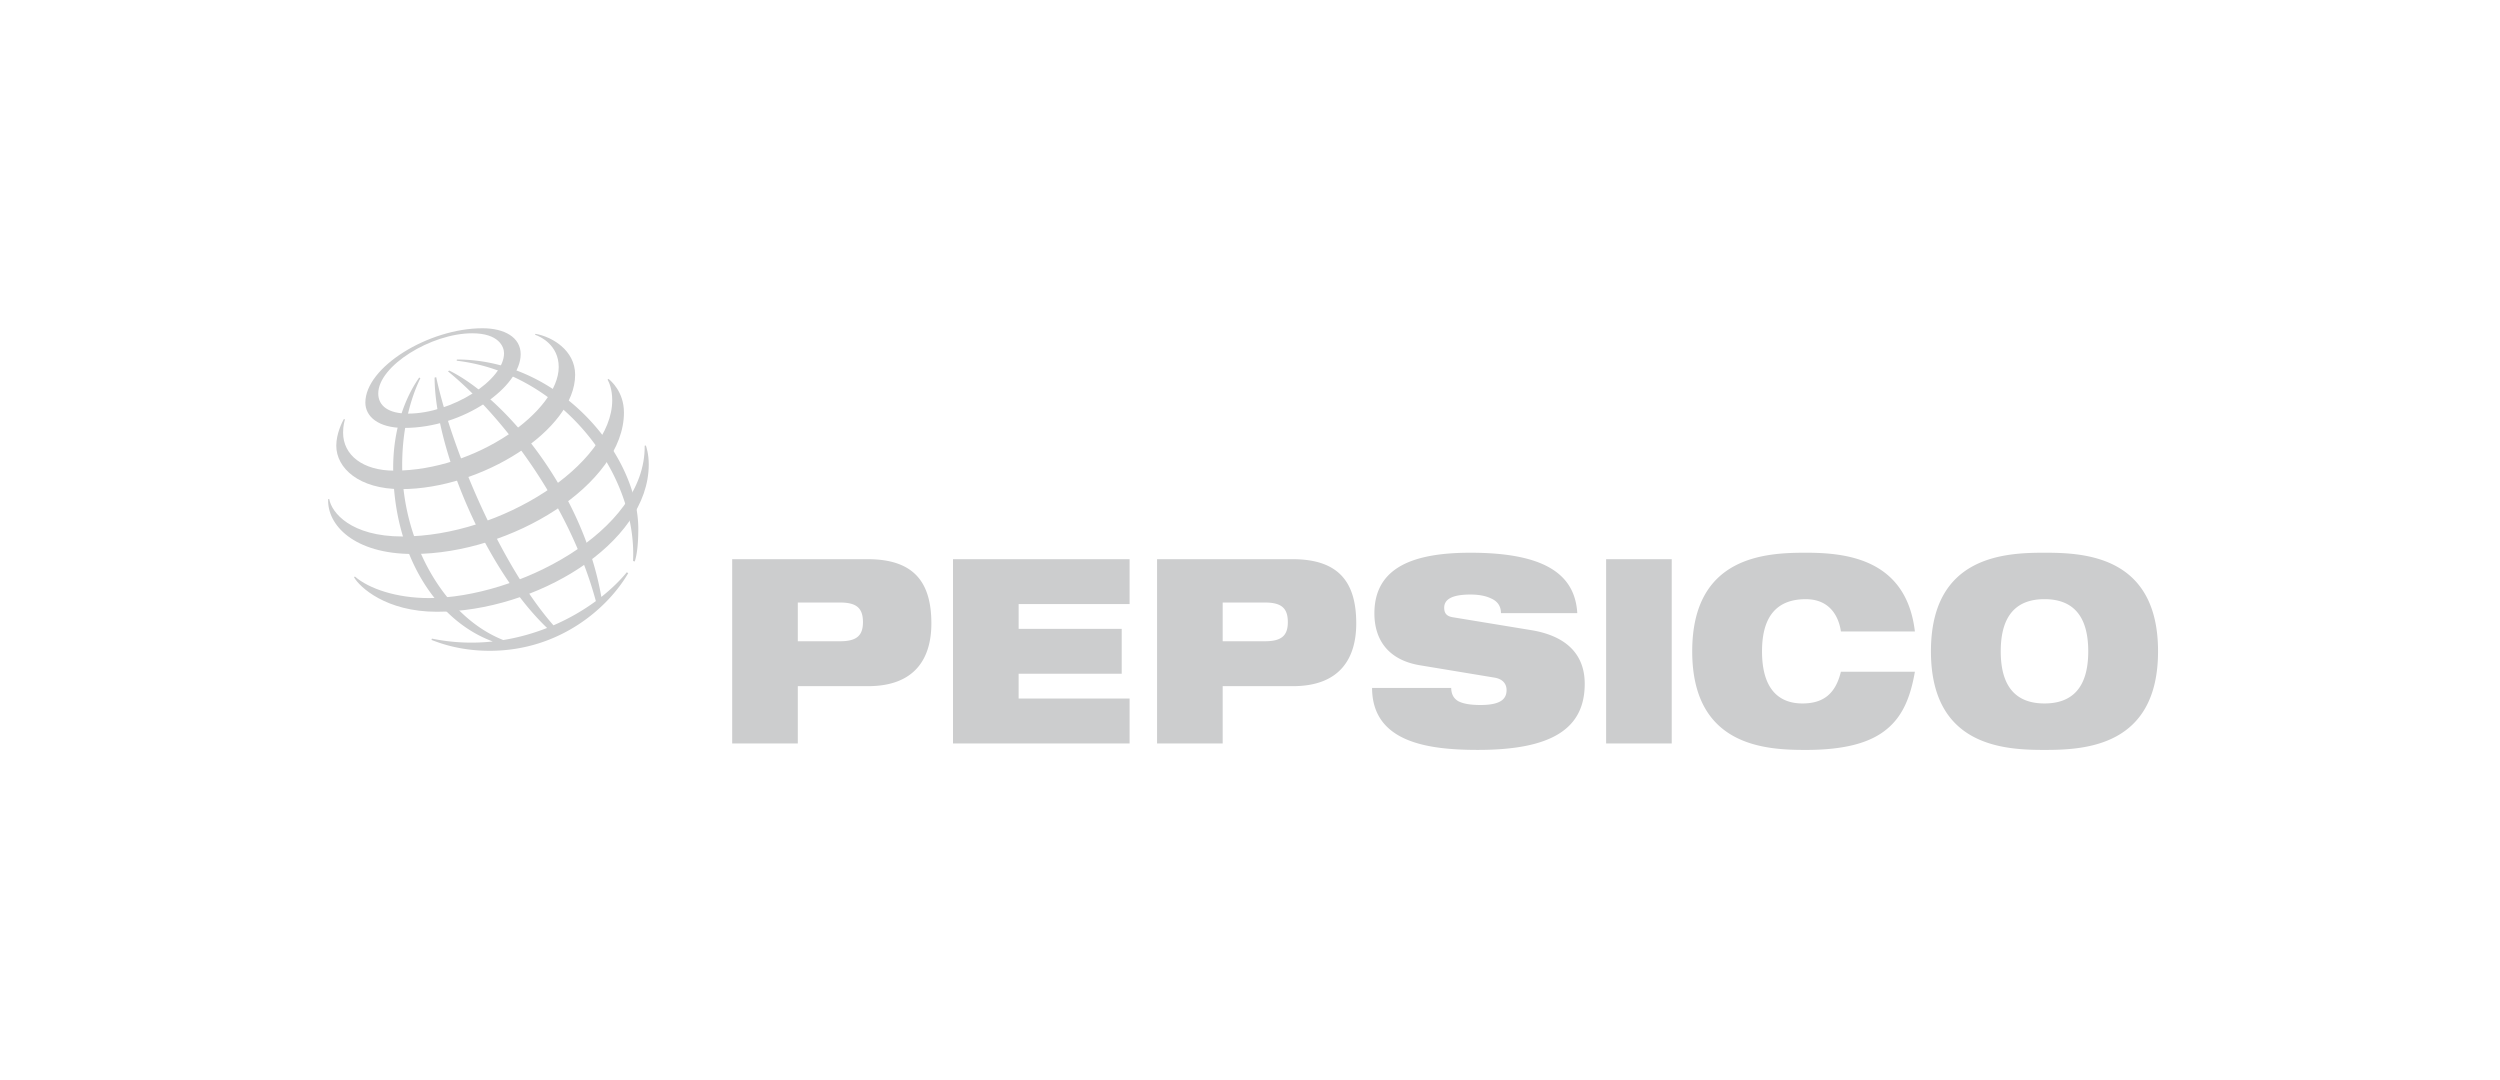 <svg width="162" height="70" fill="none" xmlns="http://www.w3.org/2000/svg"><path d="M51.698 39.044h2.744c1.071 0 1.478.369 1.478 1.272 0 .869-.407 1.237-1.478 1.237h-2.744v-2.51Zm-4.252 9.133h4.252v-3.714h4.554c3.015 0 4.101-1.772 4.101-4.063 0-2.66-1.116-4.165-4.131-4.165h-8.776v11.941ZM61.755 36.235h11.443v2.91h-7.19v1.605h6.679v2.91h-6.68v1.606h7.191v2.91H61.755V36.235ZM79.23 39.044h2.744c1.07 0 1.478.369 1.478 1.272 0 .869-.408 1.237-1.478 1.237H79.23v-2.51Zm-4.252 9.133h4.252v-3.714h4.553c3.016 0 4.102-1.772 4.102-4.063 0-2.66-1.117-4.165-4.132-4.165h-8.775v11.941ZM92 43.108c-2.08-.351-2.939-1.69-2.939-3.361 0-3.095 2.73-3.93 6.226-3.93 4.794 0 6.77 1.387 6.921 3.913h-4.946c0-.485-.256-.787-.648-.954-.377-.183-.859-.25-1.327-.25-1.266 0-1.703.35-1.703.853 0 .334.135.552.557.619l5.081.835c2.142.352 3.468 1.456 3.468 3.479 0 2.911-2.141 4.282-6.92 4.282-3.272 0-6.846-.501-6.86-4.014h5.126c.014.401.15.669.453.853.315.167.783.251 1.446.251 1.327 0 1.69-.401 1.69-.97 0-.352-.197-.702-.769-.802L92 43.108ZM104.077 36.235h4.251v11.941h-4.251V36.235ZM124.085 43.527c-.271 1.572-.754 2.843-1.81 3.713-1.04.87-2.669 1.355-5.261 1.355-2.578 0-7.358-.202-7.358-6.39s4.78-6.389 7.358-6.389c2.562 0 6.513.368 7.071 5.102h-4.794c-.121-.854-.635-2.091-2.277-2.091-1.735 0-2.835.953-2.835 3.379 0 2.425 1.07 3.378 2.623 3.378 1.342 0 2.142-.62 2.488-2.057h4.795ZM129.648 42.206c0-2.426 1.101-3.38 2.835-3.38s2.835.954 2.835 3.38c0 2.425-1.101 3.378-2.835 3.378s-2.835-.953-2.835-3.378Zm-4.523 0c0 6.187 4.779 6.389 7.358 6.389 2.579 0 7.358-.202 7.358-6.39s-4.779-6.389-7.358-6.389c-2.579 0-7.358.201-7.358 6.39ZM41.022 36.353c.275-5.73-4.677-12.181-11.428-12.979l.011-.078c6.656 0 11.758 6.147 11.758 10.997-.007 1.01-.086 1.635-.229 2.09l-.112-.03Zm-.403.728c-.443.54-1 1.084-1.652 1.6-1.2-6.888-6.273-12.911-9.86-14.67l-.077.054c3.607 2.954 7.91 8.69 9.582 14.886-.8.588-1.725 1.13-2.748 1.57-3.403-3.873-6.576-11.342-7.599-16.081l-.104.031c.023 4.6 3.297 12.41 7.29 16.221-.887.349-1.84.62-2.84.783-3.827-1.513-6.55-6.357-6.55-11.32 0-3.24.99-5.244 1.18-5.654l-.08-.032c-.233.35-1.683 2.352-1.683 5.85 0 5.61 2.773 9.898 6.454 11.248a12.7 12.7 0 0 1-3.944-.185l-.028.086c.394.144 1.73.704 3.768.704 4.61 0 7.726-2.858 8.98-5.03l-.089-.06Z" fill="#CCCDCE"/><path d="M31.267 21.271c-3.494 0-7.592 2.517-7.592 4.817 0 .89.816 1.642 2.504 1.642 3.92 0 7.561-2.687 7.561-4.776 0-1.1-1.058-1.683-2.473-1.683Zm1.395 1.618c0 1.76-3.39 3.913-6.223 3.913-1.251 0-1.928-.491-1.928-1.302 0-1.787 3.428-3.903 6.086-3.903 1.733 0 2.065.88 2.065 1.292Z" fill="#CCCDCE"/><path d="M22.283 27.153c-.099.17-.492.939-.492 1.726 0 1.46 1.479 2.816 4.2 2.816 5.232 0 11.278-3.843 11.278-7.41 0-1.602-1.519-2.473-2.574-2.653l-.02.063c.328.103 1.53.66 1.53 2.087 0 2.843-5.338 6.716-10.655 6.716-2.036 0-3.318-1.003-3.318-2.463 0-.462.096-.766.122-.854l-.071-.028Z" fill="#CCCDCE"/><path d="M39.427 24.551c.143.109 1.005.826 1.005 2.181 0 4.622-7.257 9.166-13.673 9.166-3.827 0-5.57-1.885-5.494-3.559h.069c.15.87 1.392 2.425 4.741 2.425 6.424 0 13.597-4.702 13.597-8.822 0-.707-.192-1.147-.301-1.343l.056-.048Z" fill="#CCCDCE"/><path d="M41.852 28.866c.03.098.187.54.187 1.233 0 5.141-7.345 9.543-13.732 9.543-3.288 0-5.005-1.594-5.367-2.24l.058-.044c.91.794 2.702 1.397 4.793 1.397 5.641 0 14.06-4.283 13.984-9.87l.078-.02Z" fill="#CCCDCE"/></svg>